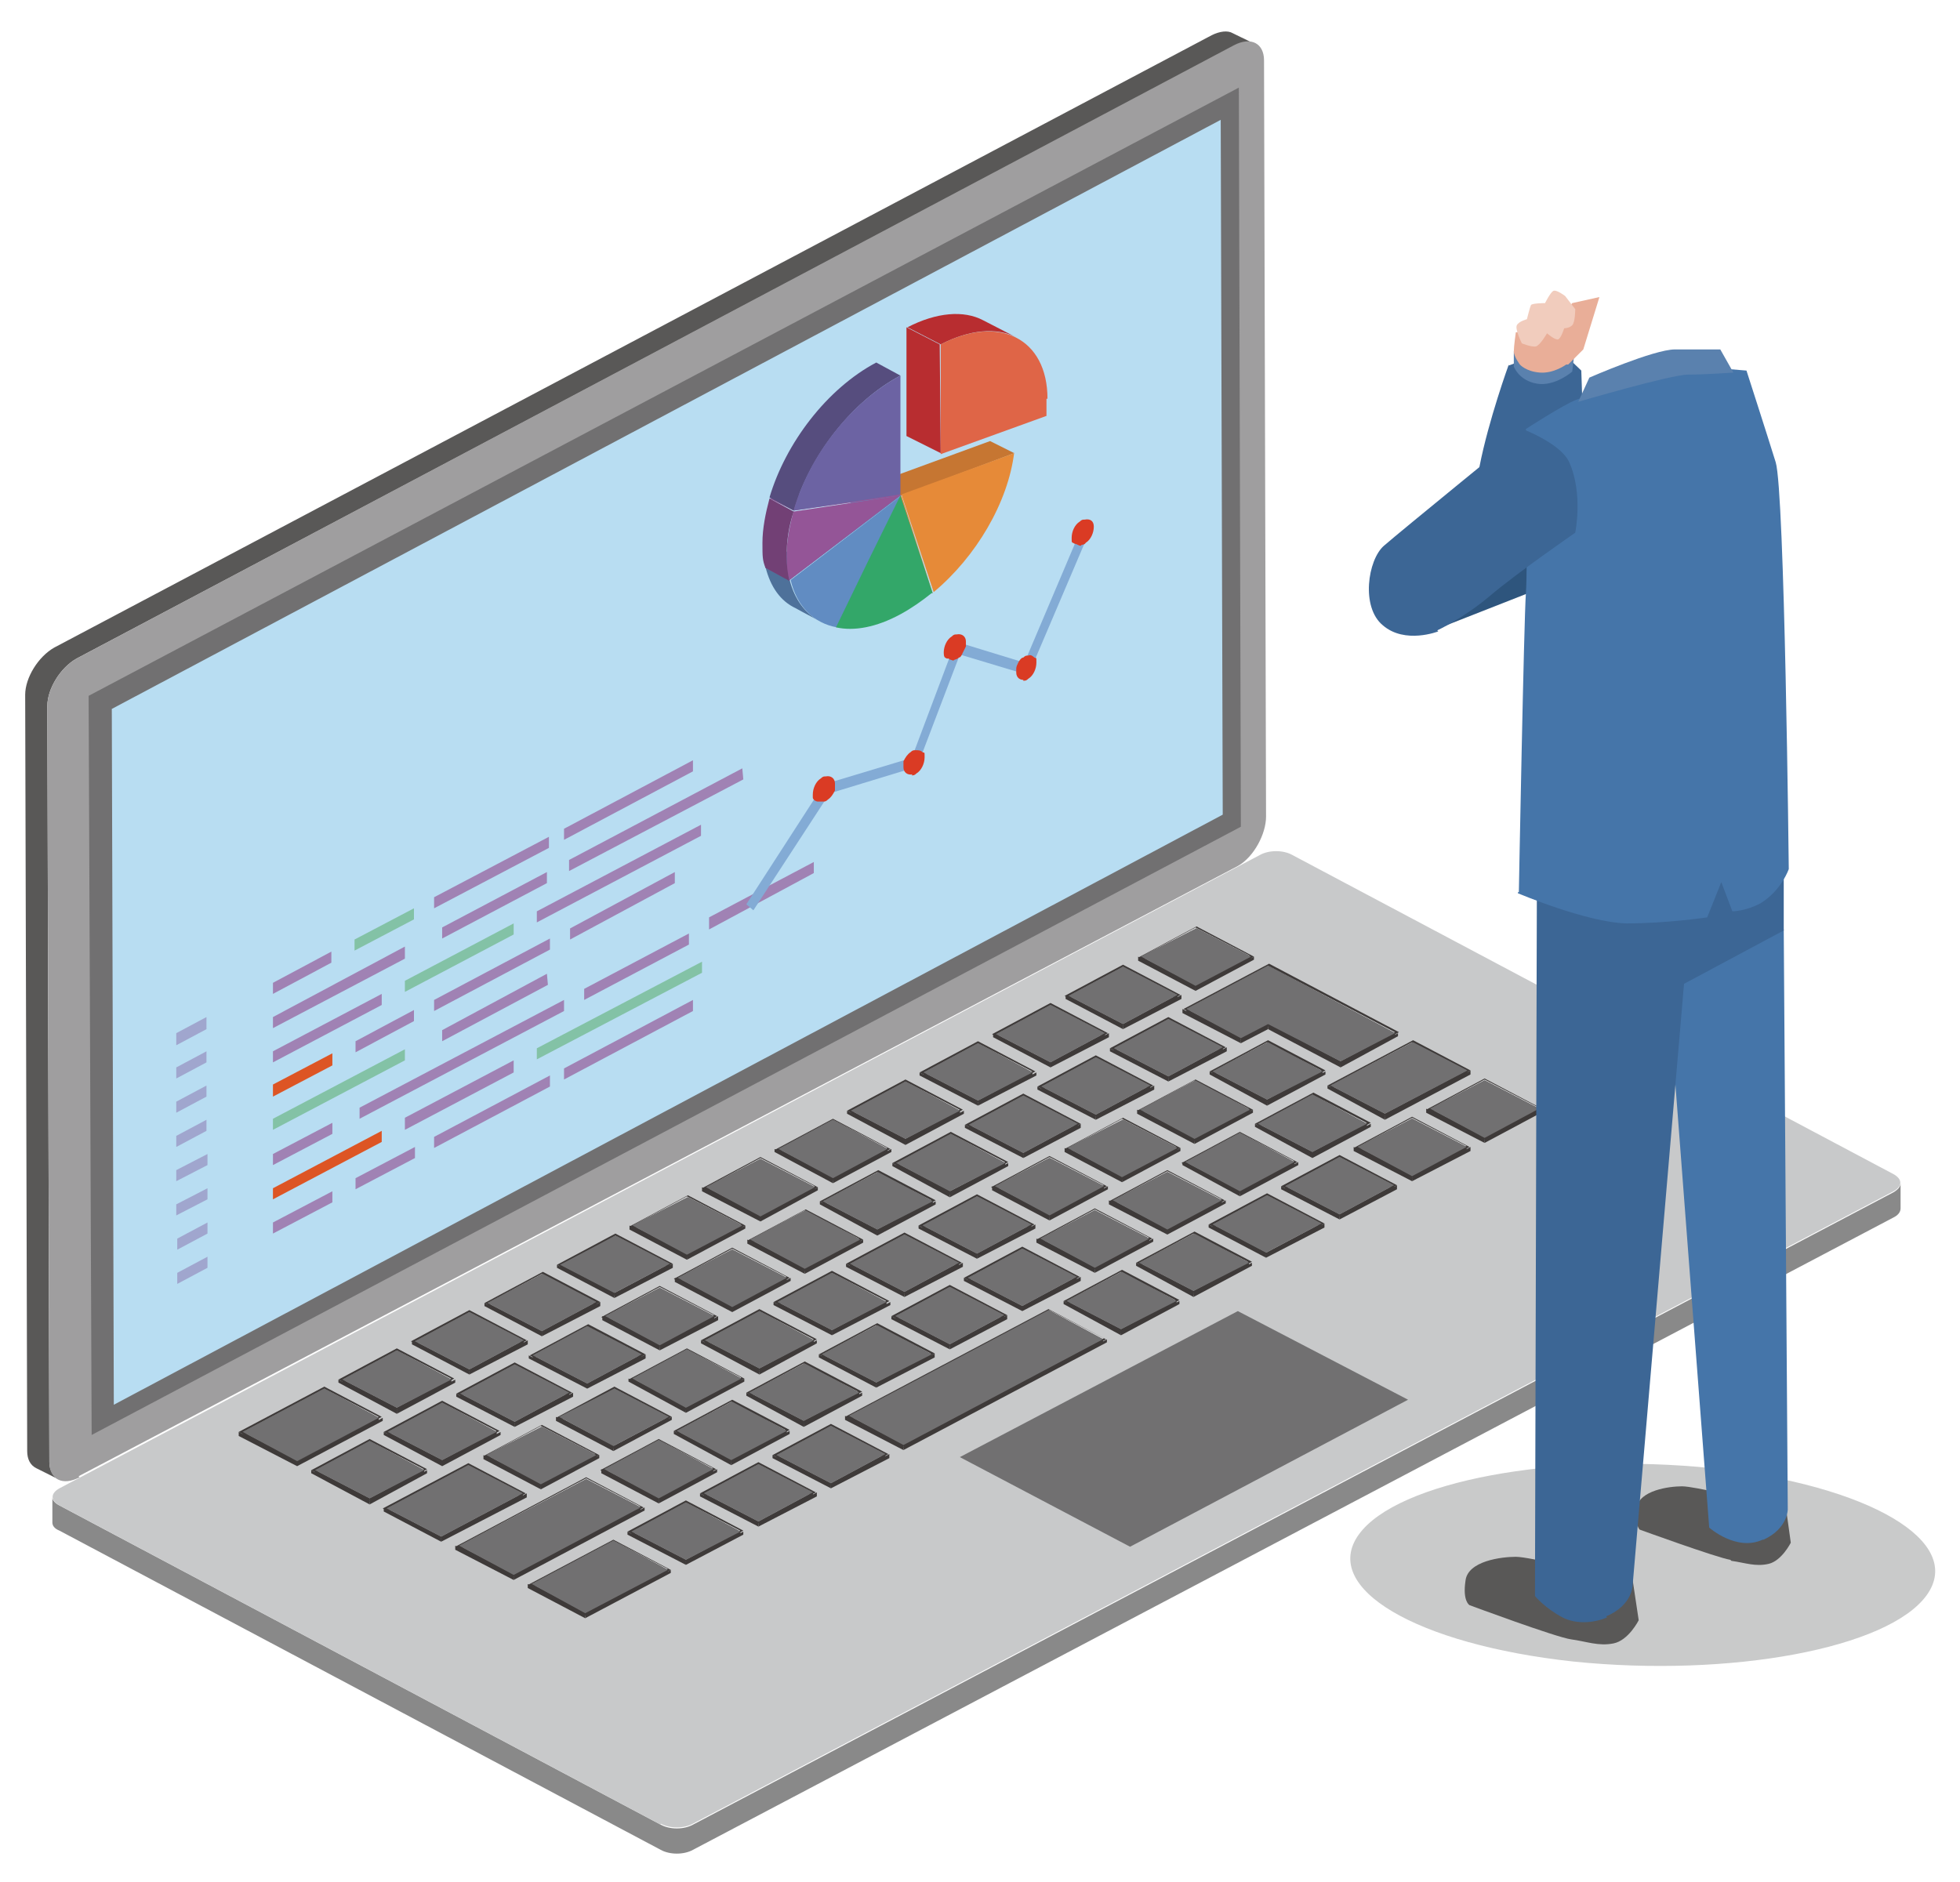 <?xml version="1.0" encoding="UTF-8"?>
<svg xmlns="http://www.w3.org/2000/svg" version="1.1" viewBox="0 0 194.6 186.9">
  <!-- Generator: Adobe Illustrator 29.1.0, SVG Export Plug-In . SVG Version: 2.1.0 Build 142)  -->
  <defs>
    <style>
      .st0 {
        fill: #b82d30;
      }

      .st1 {
        fill: #4575a9;
      }

      .st2 {
        fill: #83c2a6;
      }

      .st3 {
        fill: #564d7e;
      }

      .st4 {
        fill: #c9caca;
        fill-rule: evenodd;
        mix-blend-mode: multiply;
      }

      .st4, .st5 {
        isolation: isolate;
      }

      .st6 {
        fill: #595857;
      }

      .st7 {
        fill: #a082b4;
      }

      .st8 {
        fill: #3e3a39;
      }

      .st9 {
        fill: #4e719a;
      }

      .st10 {
        fill: #c8c9ca;
      }

      .st11 {
        fill: #dd5524;
      }

      .st12 {
        fill: #b8ddf2;
      }

      .st13 {
        fill: #da3b24;
      }

      .st14 {
        fill: #df6547;
      }

      .st15 {
        fill: #e68a38;
      }

      .st16 {
        fill: #83abd5;
      }

      .st17 {
        fill: #618cc2;
      }

      .st18 {
        fill: #e9ae98;
      }

      .st19 {
        fill: #945597;
      }

      .st20 {
        fill: #724075;
      }

      .st21 {
        fill: #a0a6ce;
      }

      .st22 {
        fill: #717071;
      }

      .st23 {
        fill: #2e557d;
      }

      .st24 {
        fill: #3c6695;
      }

      .st25 {
        fill: #33a769;
      }

      .st26 {
        fill: #6c63a3;
      }

      .st27 {
        fill: #9f9e9f;
      }

      .st28 {
        fill: #f1ccbd;
      }

      .st29 {
        fill: #c67632;
      }

      .st30 {
        fill: #5a81ae;
      }

      .st31 {
        fill: #898989;
      }
    </style>
  </defs>
  <g class="st5">
    <g id="_レイヤー_1" data-name="レイヤー_1">
      <path class="st4" d="M134.9,152.4c3.8-5.3,19.5-8.2,35.1-6.6,15.6,1.7,25.1,7.3,21.3,12.6s-19.5,8.2-35.1,6.6c-15.6-1.7-25.1-7.3-21.3-12.6h0Z"/>
      <g>
        <g>
          <g class="st5">
            <path class="st31" d="M5.9,152l59.7,31.7c.9.5,2.3.5,3.2,0l119.2-62.8c.4-.2.7-.5.7-.9v-2.5c0,.3-.2.6-.7.9l-119.2,62.8c-.9.5-2.3.5-3.2,0l-59.7-31.7c-.4-.2-.7-.5-.7-.8v2.5c0,.3.2.6.7.8Z"/>
            <path class="st10" d="M65.6,181.1c.9.5,2.3.5,3.2,0l119.2-62.8c.9-.5.9-1.2,0-1.7l-59.7-31.7c-.9-.5-2.3-.5-3.2,0L5.9,147.8c-.9.5-.9,1.2,0,1.7l59.7,31.7h0Z"/>
          </g>
          <g>
            <g>
              <polygon class="st8" points="118.7 97.9 113.3 95 113.3 95.4 118.7 98.2 118.7 97.9"/>
              <polygon class="st8" points="118.8 92.2 113.3 95 113.3 95.4 118.8 92.5 118.8 92.2"/>
              <polygon class="st8" points="124.2 95 118.8 92.2 118.8 92.5 124.2 95.3 124.2 95"/>
              <polygon class="st8" points="124.2 95 118.7 97.9 118.7 98.2 124.2 95.3 124.2 95"/>
              <polygon class="st8" points="118.7 98.1 113 95 113 95.4 118.7 98.4 118.7 98.1"/>
              <polygon class="st8" points="124.5 95 118.7 98.1 118.7 98.4 124.5 95.3 124.5 95"/>
              <path class="st8" d="M118.8,92l-5.8,3.1,5.7,3,5.8-3.1-5.7-3ZM113.3,95l5.4-2.9,5.4,2.8-5.4,2.9-5.4-2.8Z"/>
              <polygon class="st8" points="111.5 101.7 106.1 98.9 106.1 99.2 111.5 102 111.5 101.7"/>
              <polygon class="st8" points="111.5 96 106.1 98.9 106.1 99.2 111.5 96.3 111.5 96"/>
              <polygon class="st8" points="116.9 98.8 111.5 96 111.5 96.3 116.9 99.2 116.9 98.8"/>
              <polygon class="st8" points="116.9 98.8 111.5 101.7 111.5 102 116.9 99.2 116.9 98.8"/>
              <path class="st8" d="M111.5,95.8l-5.8,3.1,5.7,3,5.8-3.1-5.7-3ZM106.1,98.9l5.4-2.9,5.4,2.8-5.4,2.9-5.4-2.8Z"/>
              <polygon class="st8" points="111.5 101.9 105.8 98.9 105.8 99.2 111.5 102.2 111.5 101.9"/>
              <polygon class="st8" points="117.3 98.8 111.5 101.9 111.5 102.2 117.3 99.2 117.3 98.8"/>
              <polygon class="st8" points="104.3 105.5 98.9 102.7 98.9 103 104.3 105.8 104.3 105.5"/>
              <polygon class="st8" points="104.3 99.8 98.9 102.7 98.9 103 104.3 100.1 104.3 99.8"/>
              <polygon class="st8" points="109.7 102.6 104.3 99.8 104.3 100.1 109.7 103 109.7 102.6"/>
              <polygon class="st8" points="109.7 102.6 104.3 105.5 104.3 105.8 109.7 103 109.7 102.6"/>
              <polygon class="st8" points="104.3 105.7 98.6 102.7 98.6 103 104.3 106 104.3 105.7"/>
              <polygon class="st8" points="110.1 102.6 104.3 105.7 104.3 106 110.1 103 110.1 102.6"/>
              <path class="st8" d="M104.3,99.6l-5.8,3.1,5.7,3,5.8-3.1-5.7-3ZM98.9,102.7l5.4-2.9,5.4,2.8-5.4,2.9-5.4-2.8Z"/>
              <polygon class="st8" points="97.1 109.3 91.7 106.5 91.7 106.8 97.1 109.7 97.1 109.3"/>
              <polygon class="st8" points="97.1 103.6 91.7 106.5 91.7 106.8 97.1 103.9 97.1 103.6"/>
              <polygon class="st8" points="102.5 106.5 97.1 103.6 97.1 103.9 102.5 106.8 102.5 106.5"/>
              <polygon class="st8" points="102.5 106.5 97.1 109.3 97.1 109.7 102.5 106.8 102.5 106.5"/>
              <polygon class="st8" points="97.1 109.5 91.3 106.5 91.3 106.8 97.1 109.8 97.1 109.5"/>
              <polygon class="st8" points="102.9 106.5 97.1 109.5 97.1 109.8 102.9 106.8 102.9 106.5"/>
              <path class="st8" d="M97.1,103.4l-5.8,3.1,5.7,3,5.8-3.1-5.7-3ZM91.7,106.5l5.4-2.9,5.4,2.8-5.4,2.9-5.4-2.8Z"/>
              <polygon class="st8" points="89.9 113.1 84.5 110.3 84.5 110.6 89.9 113.5 89.9 113.1"/>
              <polygon class="st8" points="89.9 107.4 84.5 110.3 84.5 110.6 89.9 107.8 89.9 107.4"/>
              <polygon class="st8" points="95.3 110.3 89.9 107.4 89.9 107.8 95.3 110.6 95.3 110.3"/>
              <polygon class="st8" points="95.3 110.3 89.9 113.1 89.9 113.5 95.3 110.6 95.3 110.3"/>
              <path class="st8" d="M89.9,107.2l-5.8,3.1,5.7,3,5.8-3.1-5.7-3ZM84.5,110.3l5.4-2.9,5.4,2.8-5.4,2.9-5.4-2.8Z"/>
              <polygon class="st8" points="89.9 113.3 84.1 110.3 84.1 110.6 89.9 113.7 89.9 113.3"/>
              <polygon class="st8" points="95.7 110.3 89.9 113.3 89.9 113.7 95.7 110.6 95.7 110.3"/>
              <polygon class="st8" points="82.7 117 77.3 114.1 77.3 114.4 82.7 117.3 82.7 117"/>
              <polygon class="st8" points="82.7 111.2 77.3 114.1 77.3 114.4 82.7 111.6 82.7 111.2"/>
              <polygon class="st8" points="88.1 114.1 82.7 111.2 82.7 111.6 88.1 114.4 88.1 114.1"/>
              <polygon class="st8" points="88.1 114.1 82.7 117 82.7 117.3 88.1 114.4 88.1 114.1"/>
              <path class="st8" d="M82.7,111.1l-5.8,3.1,5.7,3,5.8-3.1-5.7-3ZM77.3,114.1l5.4-2.9,5.4,2.8-5.4,2.9-5.4-2.8Z"/>
              <polygon class="st8" points="82.7 117.1 76.9 114.1 76.9 114.4 82.7 117.5 82.7 117.1"/>
              <polygon class="st8" points="88.5 114.1 82.7 117.1 82.7 117.5 88.5 114.4 88.5 114.1"/>
              <polygon class="st8" points="75.5 120.8 70.1 117.9 70.1 118.3 75.5 121.1 75.5 120.8"/>
              <polygon class="st8" points="75.5 115.1 70.1 117.9 70.1 118.3 75.5 115.4 75.5 115.1"/>
              <polygon class="st8" points="80.9 117.9 75.5 115.1 75.5 115.4 80.9 118.2 80.9 117.9"/>
              <polygon class="st8" points="80.9 117.9 75.5 120.8 75.5 121.1 80.9 118.2 80.9 117.9"/>
              <path class="st8" d="M75.5,114.9l-5.8,3.1,5.7,3,5.8-3.1-5.7-3ZM70.1,117.9l5.4-2.9,5.4,2.8-5.4,2.9-5.4-2.8Z"/>
              <polygon class="st8" points="75.5 121 69.7 117.9 69.7 118.3 75.5 121.3 75.5 121"/>
              <polygon class="st8" points="81.2 117.9 75.5 121 75.5 121.3 81.2 118.2 81.2 117.9"/>
              <polygon class="st8" points="68.2 124.6 62.8 121.7 62.8 122.1 68.2 124.9 68.2 124.6"/>
              <polygon class="st8" points="68.3 118.9 62.8 121.7 62.8 122.1 68.3 119.2 68.3 118.9"/>
              <polygon class="st8" points="73.7 121.7 68.3 118.9 68.3 119.2 73.7 122 73.7 121.7"/>
              <polygon class="st8" points="73.7 121.7 68.2 124.6 68.2 124.9 73.7 122 73.7 121.7"/>
              <polygon class="st8" points="68.2 124.8 62.5 121.7 62.5 122.1 68.2 125.1 68.2 124.8"/>
              <polygon class="st8" points="74 121.7 68.2 124.8 68.2 125.1 74 122 74 121.7"/>
              <path class="st8" d="M68.3,118.7l-5.8,3.1,5.7,3,5.8-3.1s-5.7-3-5.7-3ZM62.8,121.7l5.4-2.9,5.4,2.8-5.4,2.9s-5.4-2.8-5.4-2.8Z"/>
              <polygon class="st8" points="61 128.4 55.6 125.6 55.6 125.9 61 128.7 61 128.4"/>
              <polygon class="st8" points="61.1 122.7 55.6 125.5 55.6 125.9 61.1 123 61.1 122.7"/>
              <polygon class="st8" points="66.5 125.5 61.1 122.7 61.1 123 66.5 125.9 66.5 125.5"/>
              <polygon class="st8" points="66.5 125.5 61 128.4 61 128.7 66.5 125.9 66.5 125.5"/>
              <path class="st8" d="M66.8,125.5l-5.7-3-5.8,3.1,5.7,3s5.8-3.1,5.8-3.1ZM61.1,122.7l5.4,2.8-5.4,2.9-5.4-2.8s5.4-2.9,5.4-2.9Z"/>
              <polygon class="st8" points="61 128.6 55.3 125.6 55.3 125.9 61 128.9 61 128.6"/>
              <polygon class="st8" points="66.8 125.5 61 128.6 61 128.9 66.8 125.9 66.8 125.5"/>
              <polygon class="st8" points="53.8 132.2 48.4 129.4 48.4 129.7 53.8 132.5 53.8 132.2"/>
              <polygon class="st8" points="53.9 126.5 48.4 129.4 48.4 129.7 53.9 126.8 53.9 126.5"/>
              <polygon class="st8" points="59.2 129.3 53.9 126.5 53.9 126.8 59.3 129.7 59.2 129.3"/>
              <polygon class="st8" points="59.2 129.3 53.8 132.2 53.8 132.5 59.3 129.7 59.2 129.3"/>
              <polygon class="st8" points="53.8 132.4 48.1 129.4 48.1 129.7 53.8 132.7 53.8 132.4"/>
              <polygon class="st8" points="59.6 129.3 53.8 132.4 53.8 132.7 59.6 129.7 59.6 129.3"/>
              <path class="st8" d="M53.9,126.3l-5.8,3.1,5.7,3,5.8-3.1-5.7-3ZM48.4,129.4l5.4-2.9,5.4,2.8-5.4,2.9-5.4-2.8h0Z"/>
              <polygon class="st8" points="46.6 136 41.2 133.2 41.2 133.5 46.6 136.4 46.6 136"/>
              <polygon class="st8" points="46.6 130.3 41.2 133.2 41.2 133.5 46.6 130.6 46.6 130.3"/>
              <polygon class="st8" points="52 133.1 46.6 130.3 46.6 130.6 52 133.5 52 133.1"/>
              <polygon class="st8" points="52 133.1 46.6 136 46.6 136.4 52 133.5 52 133.1"/>
              <polygon class="st8" points="46.6 136.2 40.9 133.2 40.9 133.5 46.6 136.5 46.6 136.2"/>
              <polygon class="st8" points="52.4 133.1 46.6 136.2 46.6 136.5 52.4 133.5 52.4 133.1"/>
              <path class="st8" d="M46.6,130.1l-5.8,3.1,5.7,3,5.8-3.1-5.7-3ZM41.2,133.2l5.4-2.9,5.4,2.8-5.4,2.9-5.4-2.8Z"/>
              <polygon class="st8" points="39.4 139.8 34 137 34 137.3 39.4 140.2 39.4 139.8"/>
              <polygon class="st8" points="39.4 134.1 34 137 34 137.3 39.4 134.5 39.4 134.1"/>
              <polygon class="st8" points="44.8 137 39.4 134.1 39.4 134.5 44.8 137.3 44.8 137"/>
              <polygon class="st8" points="44.8 137 39.4 139.8 39.4 140.2 44.8 137.3 44.8 137"/>
              <polygon class="st8" points="39.4 140 33.6 137 33.6 137.3 39.4 140.4 39.4 140"/>
              <polygon class="st8" points="45.2 137 39.4 140 39.4 140.4 45.2 137.3 45.2 137"/>
              <path class="st8" d="M39.4,133.9l-5.8,3.1,5.7,3,5.8-3.1-5.7-3ZM34,137l5.4-2.9,5.4,2.8-5.4,2.9-5.4-2.8Z"/>
              <polygon class="st8" points="37.6 140.8 32.2 137.9 32.2 138.3 37.6 141.1 37.6 140.8"/>
              <polygon class="st8" points="32.2 137.9 24.1 142.2 24.1 142.6 32.2 138.3 32.2 137.9"/>
              <polygon class="st8" points="29.5 145.1 24.1 142.2 24.1 142.6 29.5 145.4 29.5 145.1"/>
              <path class="st8" d="M32.2,137.7l-8.5,4.5,5.7,3,8.5-4.5-5.7-3ZM24.1,142.2l8.1-4.3,5.4,2.8-8.1,4.3s-5.4-2.8-5.4-2.8Z"/>
              <polygon class="st8" points="37.6 140.8 29.5 145.1 29.5 145.4 37.6 141.1 37.6 140.8"/>
              <polygon class="st8" points="29.5 145.3 23.7 142.2 23.7 142.6 29.5 145.6 29.5 145.3"/>
              <polygon class="st8" points="38 140.8 29.5 145.3 29.5 145.6 38 141.1 38 140.8"/>
              <polygon class="st8" points="125.9 95.9 117.8 100.2 117.8 100.6 125.9 96.3 125.9 95.9"/>
              <polygon class="st8" points="138.5 102.6 125.9 95.9 125.9 96.3 138.5 102.9 138.5 102.6"/>
              <polygon class="st8" points="123.2 103.1 117.8 100.2 117.8 100.6 123.2 103.4 123.2 103.1"/>
              <polygon class="st8" points="138.5 102.6 133.1 105.4 133.1 105.8 138.5 102.9 138.5 102.6"/>
              <polygon class="st8" points="133.1 105.4 125.9 101.7 125.9 102 133.1 105.8 133.1 105.4"/>
              <path class="st8" d="M133.1,105.6l5.8-3.1-12.9-6.8-8.5,4.5,5.7,3,2.7-1.4,7.2,3.8ZM117.8,100.2l8.1-4.3,12.6,6.6-5.4,2.9-7.2-3.8-2.7,1.4s-5.4-2.8-5.4-2.8Z"/>
              <polygon class="st8" points="125.9 101.7 123.2 103.1 123.2 103.4 125.9 102 125.9 101.7"/>
              <polygon class="st8" points="125.9 101.8 123.2 103.3 123.2 103.6 125.9 102.2 125.9 101.8"/>
              <polygon class="st8" points="123.2 103.3 117.4 100.2 117.4 100.6 123.2 103.6 123.2 103.3"/>
              <polygon class="st8" points="116 106.9 110.6 104.1 110.6 104.4 116 107.2 116 106.9"/>
              <polygon class="st8" points="116 101.2 110.6 104.1 110.6 104.4 116 101.5 116 101.2"/>
              <polygon class="st8" points="121.4 104 116 101.2 116 101.5 121.4 104.4 121.4 104"/>
              <polygon class="st8" points="133.1 105.6 125.9 101.8 125.9 102.2 133.1 106 133.1 105.6"/>
              <polygon class="st8" points="138.8 102.6 133.1 105.6 133.1 106 138.8 102.9 138.8 102.6"/>
              <polygon class="st8" points="125.8 109.2 120.4 106.4 120.4 106.7 125.8 109.6 125.8 109.2"/>
              <polygon class="st8" points="125.9 103.5 120.4 106.4 120.4 106.7 125.9 103.9 125.9 103.5"/>
              <polygon class="st8" points="131.3 106.4 125.9 103.5 125.9 103.9 131.3 106.7 131.3 106.4"/>
              <polygon class="st8" points="121.4 104 116 106.9 116 107.2 121.4 104.4 121.4 104"/>
              <path class="st8" d="M116,101l-5.8,3.1,5.7,3,5.8-3.1-5.7-3ZM110.6,104.1l5.4-2.9,5.4,2.8-5.4,2.9-5.4-2.8Z"/>
              <polygon class="st8" points="121.8 104 116 107.1 116 107.4 121.8 104.4 121.8 104"/>
              <polygon class="st8" points="116 107.1 110.2 104.1 110.2 104.4 116 107.4 116 107.1"/>
              <polygon class="st8" points="131.3 106.4 125.8 109.2 125.8 109.6 131.3 106.7 131.3 106.4"/>
              <polygon class="st8" points="131.6 106.4 125.8 109.4 125.8 109.8 131.6 106.7 131.6 106.4"/>
              <polygon class="st8" points="125.8 109.4 120.1 106.4 120.1 106.7 125.8 109.8 125.8 109.4"/>
              <path class="st8" d="M125.9,103.3l-5.8,3.1,5.7,3,5.8-3.1s-5.7-3-5.7-3ZM120.4,106.4l5.4-2.9,5.4,2.8-5.4,2.9s-5.4-2.8-5.4-2.8Z"/>
              <polygon class="st8" points="108.8 110.7 103.4 107.9 103.4 108.2 108.8 111 108.8 110.7"/>
              <polygon class="st8" points="108.8 105 103.4 107.9 103.4 108.2 108.8 105.3 108.8 105"/>
              <polygon class="st8" points="114.2 107.8 108.8 105 108.8 105.3 114.2 108.2 114.2 107.8"/>
              <polygon class="st8" points="114.2 107.8 108.8 110.7 108.8 111 114.2 108.2 114.2 107.8"/>
              <polygon class="st8" points="108.8 110.9 103 107.9 103 108.2 108.8 111.2 108.8 110.9"/>
              <polygon class="st8" points="114.6 107.8 108.8 110.9 108.8 111.2 114.6 108.2 114.6 107.8"/>
              <path class="st8" d="M108.8,104.8l-5.8,3.1,5.7,3,5.8-3.1-5.7-3ZM103.4,107.9l5.4-2.9,5.4,2.8-5.4,2.9-5.4-2.8Z"/>
              <polygon class="st8" points="101.6 114.5 96.2 111.7 96.2 112 101.6 114.9 101.6 114.5"/>
              <polygon class="st8" points="101.6 108.8 96.2 111.7 96.2 112 101.6 109.1 101.6 108.8"/>
              <polygon class="st8" points="107 111.6 101.6 108.8 101.6 109.1 107 112 107 111.6"/>
              <polygon class="st8" points="107 111.6 101.6 114.5 101.6 114.9 107 112 107 111.6"/>
              <polygon class="st8" points="101.6 114.7 95.8 111.7 95.8 112 101.6 115 101.6 114.7"/>
              <polygon class="st8" points="107.3 111.6 101.6 114.7 101.6 115 107.3 112 107.3 111.6"/>
              <path class="st8" d="M101.6,108.6l-5.8,3.1,5.7,3,5.8-3.1-5.7-3ZM96.2,111.7l5.4-2.9,5.4,2.8-5.4,2.9-5.4-2.8Z"/>
              <polygon class="st8" points="94.3 118.3 89 115.5 89 115.8 94.4 118.7 94.3 118.3"/>
              <polygon class="st8" points="94.4 112.6 89 115.5 89 115.8 94.4 113 94.4 112.6"/>
              <polygon class="st8" points="99.8 115.5 94.4 112.6 94.4 113 99.8 115.8 99.8 115.5"/>
              <polygon class="st8" points="99.8 115.5 94.3 118.3 94.4 118.7 99.8 115.8 99.8 115.5"/>
              <polygon class="st8" points="94.3 118.5 88.6 115.5 88.6 115.8 94.3 118.9 94.3 118.5"/>
              <polygon class="st8" points="100.1 115.5 94.3 118.5 94.3 118.9 100.1 115.8 100.1 115.5"/>
              <path class="st8" d="M94.4,112.4l-5.8,3.1,5.7,3,5.8-3.1-5.7-3ZM89,115.5l5.4-2.9,5.4,2.8-5.4,2.9-5.4-2.8Z"/>
              <polygon class="st8" points="87.1 122.1 81.7 119.3 81.7 119.6 87.1 122.5 87.1 122.1"/>
              <polygon class="st8" points="87.2 116.4 81.7 119.3 81.7 119.6 87.2 116.8 87.2 116.4"/>
              <polygon class="st8" points="92.6 119.3 87.2 116.4 87.2 116.8 92.6 119.6 92.6 119.3"/>
              <polygon class="st8" points="92.6 119.3 87.1 122.1 87.1 122.5 92.6 119.6 92.6 119.3"/>
              <path class="st8" d="M87.2,116.2l-5.8,3.1,5.7,3,5.8-3.1-5.7-3ZM81.7,119.3l5.4-2.9,5.4,2.8-5.4,2.9-5.4-2.8Z"/>
              <polygon class="st8" points="87.1 122.3 81.4 119.3 81.4 119.6 87.1 122.7 87.1 122.3"/>
              <polygon class="st8" points="92.9 119.3 87.1 122.3 87.1 122.7 92.9 119.6 92.9 119.3"/>
              <polygon class="st8" points="79.9 126 74.5 123.1 74.5 123.5 79.9 126.3 79.9 126"/>
              <polygon class="st8" points="80 120.2 74.5 123.1 74.5 123.5 80 120.6 80 120.2"/>
              <polygon class="st8" points="85.4 123.1 80 120.2 80 120.6 85.4 123.4 85.4 123.1"/>
              <polygon class="st8" points="85.4 123.1 79.9 126 79.9 126.3 85.4 123.4 85.4 123.1"/>
              <polygon class="st8" points="79.9 126.1 74.2 123.1 74.2 123.5 79.9 126.5 79.9 126.1"/>
              <polygon class="st8" points="85.7 123.1 79.9 126.1 79.9 126.5 85.7 123.4 85.7 123.1"/>
              <path class="st8" d="M80,120.1l-5.8,3.1,5.7,3,5.8-3.1-5.7-3ZM74.5,123.1l5.4-2.9,5.4,2.8-5.4,2.9-5.4-2.8Z"/>
              <polygon class="st8" points="72.7 129.8 67.3 126.9 67.3 127.3 72.7 130.1 72.7 129.8"/>
              <polygon class="st8" points="72.7 124.1 67.3 126.9 67.3 127.3 72.7 124.4 72.7 124.1"/>
              <polygon class="st8" points="78.1 126.9 72.7 124.1 72.7 124.4 78.1 127.2 78.1 126.9"/>
              <polygon class="st8" points="78.1 126.9 72.7 129.8 72.7 130.1 78.1 127.2 78.1 126.9"/>
              <path class="st8" d="M72.7,123.9l-5.8,3.1,5.7,3,5.8-3.1-5.7-3ZM67.3,126.9l5.4-2.9,5.4,2.8-5.4,2.9s-5.4-2.8-5.4-2.8Z"/>
              <polygon class="st8" points="72.7 130 67 126.9 67 127.3 72.7 130.3 72.7 130"/>
              <polygon class="st8" points="78.5 126.9 72.7 130 72.7 130.3 78.5 127.2 78.5 126.9"/>
              <polygon class="st8" points="65.5 133.6 60.1 130.7 60.1 131.1 65.5 133.9 65.5 133.6"/>
              <polygon class="st8" points="65.5 127.9 60.1 130.7 60.1 131.1 65.5 128.2 65.5 127.9"/>
              <polygon class="st8" points="70.9 130.7 65.5 127.9 65.5 128.2 70.9 131.1 70.9 130.7"/>
              <polygon class="st8" points="70.9 130.7 65.5 133.6 65.5 133.9 70.9 131.1 70.9 130.7"/>
              <polygon class="st8" points="65.5 133.8 59.8 130.7 59.8 131.1 65.5 134.1 65.5 133.8"/>
              <polygon class="st8" points="71.3 130.7 65.5 133.8 65.5 134.1 71.3 131.1 71.3 130.7"/>
              <path class="st8" d="M65.5,127.7l-5.8,3.1,5.7,3,5.8-3.1s-5.7-3-5.7-3ZM60.1,130.7l5.4-2.9,5.4,2.8-5.4,2.9-5.4-2.8h0Z"/>
              <polygon class="st8" points="58.3 137.4 52.9 134.6 52.9 134.9 58.3 137.7 58.3 137.4"/>
              <polygon class="st8" points="58.3 131.7 52.9 134.6 52.9 134.9 58.3 132 58.3 131.7"/>
              <polygon class="st8" points="63.7 134.5 58.3 131.7 58.3 132 63.7 134.9 63.7 134.5"/>
              <polygon class="st8" points="63.7 134.5 58.3 137.4 58.3 137.7 63.7 134.9 63.7 134.5"/>
              <path class="st8" d="M64.1,134.5l-5.7-3-5.8,3.1,5.7,3,5.8-3.1ZM58.3,131.7l5.4,2.8-5.4,2.9-5.4-2.8,5.4-2.9Z"/>
              <polygon class="st8" points="58.3 137.6 52.5 134.6 52.5 134.9 58.3 137.9 58.3 137.6"/>
              <polygon class="st8" points="64.1 134.5 58.3 137.6 58.3 137.9 64.1 134.9 64.1 134.5"/>
              <polygon class="st8" points="51.1 141.2 45.7 138.4 45.7 138.7 51.1 141.6 51.1 141.2"/>
              <polygon class="st8" points="51.1 135.5 45.7 138.4 45.7 138.7 51.1 135.8 51.1 135.5"/>
              <polygon class="st8" points="56.5 138.3 51.1 135.5 51.1 135.8 56.5 138.7 56.5 138.3"/>
              <polygon class="st8" points="56.5 138.3 51.1 141.2 51.1 141.6 56.5 138.7 56.5 138.3"/>
              <path class="st8" d="M51.1,135.3l-5.8,3.1,5.7,3,5.8-3.1-5.7-3ZM45.7,138.4l5.4-2.9,5.4,2.8-5.4,2.9-5.4-2.8Z"/>
              <polygon class="st8" points="51.1 141.4 45.3 138.4 45.3 138.7 51.1 141.7 51.1 141.4"/>
              <polygon class="st8" points="56.9 138.3 51.1 141.4 51.1 141.7 56.9 138.7 56.9 138.3"/>
              <polygon class="st8" points="43.9 145 38.5 142.2 38.5 142.5 43.9 145.4 43.9 145"/>
              <polygon class="st8" points="43.9 139.3 38.5 142.2 38.5 142.5 43.9 139.7 43.9 139.3"/>
              <polygon class="st8" points="49.3 142.2 43.9 139.3 43.9 139.7 49.3 142.5 49.3 142.2"/>
              <polygon class="st8" points="49.3 142.2 43.9 145 43.9 145.4 49.3 142.5 49.3 142.2"/>
              <path class="st8" d="M43.9,139.1l-5.8,3.1,5.7,3,5.8-3.1-5.7-3ZM38.5,142.2l5.4-2.9,5.4,2.8-5.4,2.9-5.4-2.8Z"/>
              <polygon class="st8" points="43.9 145.2 38.1 142.2 38.1 142.5 43.9 145.6 43.9 145.2"/>
              <polygon class="st8" points="49.7 142.2 43.9 145.2 43.9 145.6 49.7 142.5 49.7 142.2"/>
              <polygon class="st8" points="36.7 148.8 31.3 146 31.3 146.3 36.7 149.2 36.7 148.8"/>
              <polygon class="st8" points="36.7 143.1 31.3 146 31.3 146.3 36.7 143.5 36.7 143.1"/>
              <polygon class="st8" points="42.1 146 36.7 143.1 36.7 143.5 42.1 146.3 42.1 146"/>
              <polygon class="st8" points="42.1 146 36.7 148.8 36.7 149.2 42.1 146.3 42.1 146"/>
              <path class="st8" d="M36.7,142.9l-5.8,3.1,5.7,3,5.8-3.1-5.7-3ZM31.3,146l5.4-2.9,5.4,2.8-5.4,2.9s-5.4-2.8-5.4-2.8Z"/>
              <polygon class="st8" points="36.7 149 30.9 146 30.9 146.3 36.7 149.4 36.7 149"/>
              <polygon class="st8" points="42.4 146 36.7 149 36.7 149.4 42.4 146.3 42.4 146"/>
              <polygon class="st8" points="118.6 113.1 113.2 110.2 113.2 110.6 118.6 113.4 118.6 113.1"/>
              <polygon class="st8" points="118.7 107.3 113.2 110.2 113.2 110.6 118.7 107.7 118.7 107.3"/>
              <polygon class="st8" points="124.1 110.2 118.7 107.3 118.7 107.7 124.1 110.5 124.1 110.2"/>
              <polygon class="st8" points="124.1 110.2 118.6 113.1 118.6 113.4 124.1 110.5 124.1 110.2"/>
              <polygon class="st8" points="118.6 113.2 112.9 110.2 112.9 110.6 118.6 113.6 118.6 113.2"/>
              <polygon class="st8" points="124.4 110.2 118.6 113.2 118.6 113.6 124.4 110.5 124.4 110.2"/>
              <path class="st8" d="M118.7,107.2l-5.8,3.1,5.7,3,5.8-3.1-5.7-3ZM113.2,110.2l5.4-2.9,5.4,2.8-5.4,2.9-5.4-2.8Z"/>
              <polygon class="st8" points="111.4 116.9 106 114 106 114.4 111.4 117.2 111.4 116.9"/>
              <polygon class="st8" points="111.5 111.2 106 114 106 114.4 111.5 111.5 111.5 111.2"/>
              <polygon class="st8" points="116.9 114 111.5 111.2 111.5 111.5 116.9 114.3 116.9 114"/>
              <polygon class="st8" points="116.9 114 111.4 116.9 111.4 117.2 116.9 114.3 116.9 114"/>
              <polygon class="st8" points="111.4 117.1 105.7 114 105.7 114.4 111.4 117.4 111.4 117.1"/>
              <polygon class="st8" points="117.2 114 111.4 117.1 111.4 117.4 117.2 114.3 117.2 114"/>
              <path class="st8" d="M111.5,111l-5.8,3.1,5.7,3,5.8-3.1-5.7-3ZM106,114l5.4-2.9,5.4,2.8-5.4,2.9-5.4-2.8Z"/>
              <polygon class="st8" points="104.2 120.7 98.8 117.8 98.8 118.2 104.2 121 104.2 120.7"/>
              <polygon class="st8" points="104.2 115 98.8 117.8 98.8 118.2 104.2 115.3 104.2 115"/>
              <polygon class="st8" points="109.6 117.8 104.2 115 104.2 115.3 109.6 118.1 109.6 117.8"/>
              <polygon class="st8" points="109.6 117.8 104.2 120.7 104.2 121 109.6 118.1 109.6 117.8"/>
              <polygon class="st8" points="104.2 120.9 98.5 117.8 98.5 118.2 104.2 121.2 104.2 120.9"/>
              <polygon class="st8" points="110 117.8 104.2 120.9 104.2 121.2 110 118.1 110 117.8"/>
              <path class="st8" d="M104.2,114.8l-5.8,3.1,5.7,3,5.8-3.1-5.7-3ZM98.8,117.8l5.4-2.9,5.4,2.8-5.4,2.9-5.4-2.8Z"/>
              <polygon class="st8" points="97 124.5 91.6 121.7 91.6 122 97 124.8 97 124.5"/>
              <polygon class="st8" points="97 118.8 91.6 121.7 91.6 122 97 119.1 97 118.8"/>
              <polygon class="st8" points="102.4 121.6 97 118.8 97 119.1 102.4 122 102.4 121.6"/>
              <polygon class="st8" points="102.4 121.6 97 124.5 97 124.8 102.4 122 102.4 121.6"/>
              <polygon class="st8" points="97 124.7 91.2 121.7 91.2 122 97 125 97 124.7"/>
              <polygon class="st8" points="102.8 121.6 97 124.7 97 125 102.8 122 102.8 121.6"/>
              <path class="st8" d="M97,118.6l-5.8,3.1,5.7,3,5.8-3.1-5.7-3ZM91.6,121.7l5.4-2.9,5.4,2.8-5.4,2.9-5.4-2.8Z"/>
              <polygon class="st8" points="89.8 128.3 84.4 125.5 84.4 125.8 89.8 128.6 89.8 128.3"/>
              <polygon class="st8" points="89.8 122.6 84.4 125.5 84.4 125.8 89.8 122.9 89.8 122.6"/>
              <polygon class="st8" points="95.2 125.4 89.8 122.6 89.8 122.9 95.2 125.8 95.2 125.4"/>
              <polygon class="st8" points="95.2 125.4 89.8 128.3 89.8 128.6 95.2 125.8 95.2 125.4"/>
              <polygon class="st8" points="89.8 128.5 84 125.5 84 125.8 89.8 128.8 89.8 128.5"/>
              <polygon class="st8" points="95.6 125.4 89.8 128.5 89.8 128.8 95.6 125.8 95.6 125.4"/>
              <path class="st8" d="M89.8,122.4l-5.8,3.1,5.7,3,5.8-3.1-5.7-3ZM84.4,125.5l5.4-2.9,5.4,2.8-5.4,2.9-5.4-2.8Z"/>
              <polygon class="st8" points="82.6 132.1 77.2 129.3 77.2 129.6 82.6 132.5 82.6 132.1"/>
              <polygon class="st8" points="82.6 126.4 77.2 129.3 77.2 129.6 82.6 126.7 82.6 126.4"/>
              <polygon class="st8" points="88 129.3 82.6 126.4 82.6 126.7 88 129.6 88 129.3"/>
              <polygon class="st8" points="88 129.3 82.6 132.1 82.6 132.5 88 129.6 88 129.3"/>
              <path class="st8" d="M82.6,126.2l-5.8,3.1,5.7,3,5.8-3.1-5.7-3ZM77.2,129.3l5.4-2.9,5.4,2.8-5.4,2.9-5.4-2.8h0Z"/>
              <polygon class="st8" points="82.6 132.3 76.8 129.3 76.8 129.6 82.6 132.6 82.6 132.3"/>
              <polygon class="st8" points="88.4 129.3 82.6 132.3 82.6 132.6 88.4 129.6 88.4 129.3"/>
              <polygon class="st8" points="75.4 135.9 70 133.1 70 133.4 75.4 136.3 75.4 135.9"/>
              <polygon class="st8" points="75.4 130.2 70 133.1 70 133.4 75.4 130.6 75.4 130.2"/>
              <polygon class="st8" points="80.8 133.1 75.4 130.2 75.4 130.6 80.8 133.4 80.8 133.1"/>
              <polygon class="st8" points="80.8 133.1 75.4 135.9 75.4 136.3 80.8 133.4 80.8 133.1"/>
              <path class="st8" d="M75.4,130l-5.8,3.1,5.7,3,5.8-3.1-5.7-3ZM70,133.1l5.4-2.9,5.4,2.8-5.4,2.9-5.4-2.8Z"/>
              <polygon class="st8" points="75.4 136.1 69.6 133.1 69.6 133.4 75.4 136.5 75.4 136.1"/>
              <polygon class="st8" points="81.1 133.1 75.4 136.1 75.4 136.5 81.1 133.4 81.1 133.1"/>
              <polygon class="st8" points="68.1 139.8 62.8 136.9 62.8 137.2 68.1 140.1 68.1 139.8"/>
              <polygon class="st8" points="68.2 134 62.8 136.9 62.8 137.2 68.2 134.4 68.2 134"/>
              <polygon class="st8" points="73.6 136.9 68.2 134 68.2 134.4 73.6 137.2 73.6 136.9"/>
              <polygon class="st8" points="73.6 136.9 68.1 139.8 68.1 140.1 73.6 137.2 73.6 136.9"/>
              <path class="st8" d="M68.2,133.9l-5.8,3.1,5.7,3,5.8-3.1s-5.7-3-5.7-3ZM62.8,136.9l5.4-2.9,5.4,2.8-5.4,2.9s-5.4-2.8-5.4-2.8Z"/>
              <polygon class="st8" points="68.1 139.9 62.4 136.9 62.4 137.2 68.1 140.3 68.1 139.9"/>
              <polygon class="st8" points="73.9 136.9 68.1 139.9 68.1 140.3 73.9 137.2 73.9 136.9"/>
              <polygon class="st8" points="60.9 143.6 55.5 140.7 55.5 141.1 60.9 143.9 60.9 143.6"/>
              <polygon class="st8" points="61 137.9 55.5 140.7 55.5 141.1 61 138.2 61 137.9"/>
              <polygon class="st8" points="66.4 140.7 61 137.9 61 138.2 66.4 141 66.4 140.7"/>
              <polygon class="st8" points="66.4 140.7 60.9 143.6 60.9 143.9 66.4 141 66.4 140.7"/>
              <polygon class="st8" points="60.9 143.8 55.2 140.7 55.2 141.1 60.9 144.1 60.9 143.8"/>
              <polygon class="st8" points="66.7 140.7 60.9 143.8 60.9 144.1 66.7 141 66.7 140.7"/>
              <path class="st8" d="M66.7,140.7l-5.7-3-5.8,3.1,5.7,3,5.8-3.1ZM61,137.9l5.4,2.8-5.4,2.9-5.4-2.8,5.4-2.9Z"/>
              <polygon class="st8" points="53.7 147.4 48.3 144.5 48.3 144.9 53.7 147.7 53.7 147.4"/>
              <polygon class="st8" points="53.8 141.7 48.3 144.5 48.3 144.9 53.8 142 53.8 141.7"/>
              <polygon class="st8" points="59.2 144.5 53.8 141.7 53.8 142 59.2 144.8 59.2 144.5"/>
              <polygon class="st8" points="59.2 144.5 53.7 147.4 53.7 147.7 59.2 144.8 59.2 144.5"/>
              <polygon class="st8" points="53.7 147.6 48 144.5 48 144.9 53.7 147.9 53.7 147.6"/>
              <polygon class="st8" points="59.5 144.5 53.7 147.6 53.7 147.9 59.5 144.8 59.5 144.5"/>
              <path class="st8" d="M53.8,141.5l-5.8,3.1,5.7,3,5.8-3.1-5.7-3ZM48.3,144.5l5.4-2.9,5.4,2.8-5.4,2.9-5.4-2.8Z"/>
              <polygon class="st8" points="51.9 148.3 46.5 145.5 46.5 145.8 51.9 148.7 51.9 148.3"/>
              <polygon class="st8" points="46.5 145.5 38.4 149.8 38.4 150.1 46.5 145.8 46.5 145.5"/>
              <polygon class="st8" points="43.8 152.6 38.4 149.8 38.4 150.1 43.8 153 43.8 152.6"/>
              <path class="st8" d="M46.5,145.3l-8.5,4.5,5.7,3,8.5-4.5-5.7-3ZM38.4,149.8l8.1-4.3,5.4,2.8-8.1,4.3-5.4-2.8Z"/>
              <polygon class="st8" points="51.9 148.3 43.8 152.6 43.8 153 51.9 148.7 51.9 148.3"/>
              <polygon class="st8" points="43.8 152.8 38.1 149.8 38.1 150.1 43.8 153.1 43.8 152.8"/>
              <polygon class="st8" points="52.3 148.3 43.8 152.8 43.8 153.1 52.3 148.7 52.3 148.3"/>
              <polygon class="st8" points="145.7 106.3 140.3 103.5 140.3 103.8 145.7 106.7 145.7 106.3"/>
              <polygon class="st8" points="140.3 103.5 132.1 107.8 132.1 108.1 140.3 103.8 140.3 103.5"/>
              <polygon class="st8" points="137.5 110.6 132.1 107.8 132.1 108.1 137.5 111 137.5 110.6"/>
              <path class="st8" d="M140.3,103.3l-8.5,4.5,5.7,3,8.5-4.5-5.7-3ZM132.1,107.8l8.1-4.3,5.4,2.8-8.1,4.3-5.4-2.8Z"/>
              <polygon class="st8" points="145.7 106.3 137.5 110.6 137.5 111 145.7 106.7 145.7 106.3"/>
              <polygon class="st8" points="137.5 110.8 131.8 107.8 131.8 108.1 137.5 111.2 137.5 110.8"/>
              <polygon class="st8" points="146 106.3 137.5 110.8 137.5 111.2 146 106.7 146 106.3"/>
              <polygon class="st8" points="130.3 108.7 124.9 111.6 124.9 111.9 130.4 109.1 130.3 108.7"/>
              <polygon class="st8" points="135.7 111.6 130.3 108.7 130.4 109.1 135.7 111.9 135.7 111.6"/>
              <polygon class="st8" points="130.3 114.4 124.9 111.6 124.9 111.9 130.3 114.8 130.3 114.4"/>
              <polygon class="st8" points="135.7 111.6 130.3 114.4 130.3 114.8 135.7 111.9 135.7 111.6"/>
              <polygon class="st8" points="130.3 114.6 124.6 111.6 124.6 111.9 130.3 115 130.3 114.6"/>
              <polygon class="st8" points="136.1 111.6 130.3 114.6 130.3 115 136.1 111.9 136.1 111.6"/>
              <path class="st8" d="M130.4,108.5l-5.8,3.1,5.7,3,5.8-3.1-5.7-3ZM124.9,111.6l5.4-2.9,5.4,2.8-5.4,2.9-5.4-2.8Z"/>
              <polygon class="st8" points="123.1 112.5 117.7 115.4 117.7 115.7 123.1 112.9 123.1 112.5"/>
              <polygon class="st8" points="128.5 115.4 123.1 112.5 123.1 112.9 128.5 115.7 128.5 115.4"/>
              <polygon class="st8" points="123.1 118.3 117.7 115.4 117.7 115.7 123.1 118.6 123.1 118.3"/>
              <polygon class="st8" points="128.5 115.4 123.1 118.3 123.1 118.6 128.5 115.7 128.5 115.4"/>
              <polygon class="st8" points="123.1 118.4 117.4 115.4 117.4 115.7 123.1 118.8 123.1 118.4"/>
              <polygon class="st8" points="128.9 115.4 123.1 118.4 123.1 118.8 128.9 115.7 128.9 115.4"/>
              <path class="st8" d="M123.1,112.4l-5.8,3.1,5.7,3,5.8-3.1s-5.7-3-5.7-3ZM117.7,115.4l5.4-2.9,5.4,2.8-5.4,2.9-5.4-2.8Z"/>
              <polygon class="st8" points="115.9 116.4 110.5 119.2 110.5 119.6 115.9 116.7 115.9 116.4"/>
              <polygon class="st8" points="121.3 119.2 115.9 116.4 115.9 116.7 121.3 119.5 121.3 119.2"/>
              <polygon class="st8" points="115.9 122.1 110.5 119.2 110.5 119.6 115.9 122.4 115.9 122.1"/>
              <polygon class="st8" points="121.3 119.2 115.9 122.1 115.9 122.4 121.3 119.5 121.3 119.2"/>
              <polygon class="st8" points="115.9 122.3 110.1 119.2 110.1 119.6 115.9 122.6 115.9 122.3"/>
              <polygon class="st8" points="121.7 119.2 115.9 122.3 115.9 122.6 121.7 119.5 121.7 119.2"/>
              <path class="st8" d="M115.9,116.2l-5.8,3.1,5.7,3,5.8-3.1-5.7-3ZM110.5,119.2l5.4-2.9,5.4,2.8-5.4,2.9-5.4-2.8Z"/>
              <polygon class="st8" points="108.7 120.2 103.3 123 103.3 123.4 108.7 120.5 108.7 120.2"/>
              <polygon class="st8" points="114.1 123 108.7 120.2 108.7 120.5 114.1 123.3 114.1 123"/>
              <polygon class="st8" points="108.7 125.9 103.3 123 103.3 123.4 108.7 126.2 108.7 125.9"/>
              <polygon class="st8" points="114.1 123 108.7 125.9 108.7 126.2 114.1 123.3 114.1 123"/>
              <path class="st8" d="M108.7,120l-5.8,3.1,5.7,3,5.8-3.1-5.7-3ZM103.3,123l5.4-2.9,5.4,2.8-5.4,2.9-5.4-2.8Z"/>
              <polygon class="st8" points="108.7 126.1 102.9 123 102.9 123.4 108.7 126.4 108.7 126.1"/>
              <polygon class="st8" points="114.5 123 108.7 126.1 108.7 126.4 114.5 123.3 114.5 123"/>
              <polygon class="st8" points="101.5 124 96.1 126.9 96.1 127.2 101.5 124.3 101.5 124"/>
              <polygon class="st8" points="106.9 126.8 101.5 124 101.5 124.3 106.9 127.2 106.9 126.8"/>
              <polygon class="st8" points="101.5 129.7 96.1 126.9 96.1 127.2 101.5 130 101.5 129.7"/>
              <polygon class="st8" points="106.9 126.8 101.5 129.7 101.5 130 106.9 127.2 106.9 126.8"/>
              <polygon class="st8" points="101.5 129.9 95.7 126.9 95.7 127.2 101.5 130.2 101.5 129.9"/>
              <polygon class="st8" points="107.3 126.8 101.5 129.9 101.5 130.2 107.3 127.2 107.3 126.8"/>
              <path class="st8" d="M101.5,123.8l-5.8,3.1,5.7,3,5.8-3.1s-5.7-3-5.7-3ZM96.1,126.9l5.4-2.9,5.4,2.8-5.4,2.9s-5.4-2.8-5.4-2.8Z"/>
              <polygon class="st8" points="94.3 127.8 88.9 130.7 88.9 131 94.3 128.1 94.3 127.8"/>
              <polygon class="st8" points="99.7 130.6 94.3 127.8 94.3 128.1 99.7 131 99.7 130.6"/>
              <polygon class="st8" points="94.3 133.5 88.9 130.7 88.9 131 94.3 133.8 94.3 133.5"/>
              <polygon class="st8" points="99.7 130.6 94.3 133.5 94.3 133.8 99.7 131 99.7 130.6"/>
              <polygon class="st8" points="94.3 133.7 88.5 130.7 88.5 131 94.3 134 94.3 133.7"/>
              <polygon class="st8" points="100 130.6 94.3 133.7 94.3 134 100 131 100 130.6"/>
              <path class="st8" d="M94.3,127.6l-5.8,3.1,5.7,3,5.8-3.1s-5.7-3-5.7-3ZM88.9,130.7l5.4-2.9,5.4,2.8-5.4,2.9-5.4-2.8h0Z"/>
              <polygon class="st8" points="87.1 131.6 81.6 134.5 81.6 134.8 87.1 131.9 87.1 131.6"/>
              <polygon class="st8" points="92.5 134.5 87.1 131.6 87.1 131.9 92.5 134.8 92.5 134.5"/>
              <polygon class="st8" points="87 137.3 81.6 134.5 81.6 134.8 87 137.7 87 137.3"/>
              <polygon class="st8" points="92.5 134.5 87 137.3 87 137.7 92.5 134.8 92.5 134.5"/>
              <polygon class="st8" points="87 137.5 81.3 134.5 81.3 134.8 87 137.8 87 137.5"/>
              <polygon class="st8" points="92.8 134.4 87 137.5 87 137.8 92.8 134.8 92.8 134.4"/>
              <path class="st8" d="M87.1,131.4l-5.8,3.1,5.7,3,5.8-3.1-5.7-3ZM81.6,134.5l5.4-2.9,5.4,2.8-5.4,2.9-5.4-2.8Z"/>
              <polygon class="st8" points="79.9 135.4 74.4 138.3 74.4 138.6 79.9 135.8 79.9 135.4"/>
              <polygon class="st8" points="85.3 138.3 79.9 135.4 79.9 135.8 85.3 138.6 85.3 138.3"/>
              <polygon class="st8" points="79.8 141.1 74.4 138.3 74.4 138.6 79.8 141.5 79.8 141.1"/>
              <polygon class="st8" points="85.3 138.3 79.8 141.1 79.8 141.5 85.3 138.6 85.3 138.3"/>
              <polygon class="st8" points="79.8 141.3 74.1 138.3 74.1 138.6 79.8 141.7 79.8 141.3"/>
              <polygon class="st8" points="85.6 138.3 79.8 141.3 79.8 141.7 85.6 138.6 85.6 138.3"/>
              <path class="st8" d="M79.9,135.2l-5.8,3.1,5.7,3,5.8-3.1-5.7-3ZM74.4,138.3l5.4-2.9,5.4,2.8-5.4,2.9-5.4-2.8Z"/>
              <polygon class="st8" points="72.7 139.2 67.2 142.1 67.2 142.4 72.7 139.6 72.7 139.2"/>
              <polygon class="st8" points="78.1 142.1 72.7 139.2 72.7 139.6 78.1 142.4 78.1 142.1"/>
              <polygon class="st8" points="72.6 145 67.2 142.1 67.2 142.4 72.6 145.3 72.6 145"/>
              <polygon class="st8" points="78.1 142.1 72.6 145 72.6 145.3 78.1 142.4 78.1 142.1"/>
              <path class="st8" d="M72.7,139l-5.8,3.1,5.7,3,5.8-3.1-5.7-3ZM67.2,142.1l5.4-2.9,5.4,2.8-5.4,2.9-5.4-2.8Z"/>
              <polygon class="st8" points="72.6 145.1 66.9 142.1 66.9 142.4 72.6 145.5 72.6 145.1"/>
              <polygon class="st8" points="78.4 142.1 72.6 145.1 72.6 145.5 78.4 142.4 78.4 142.1"/>
              <polygon class="st8" points="65.4 143 60 145.9 60 146.3 65.4 143.4 65.4 143"/>
              <polygon class="st8" points="70.8 145.9 65.4 143 65.4 143.4 70.8 146.2 70.8 145.9"/>
              <polygon class="st8" points="65.4 148.8 60 145.9 60 146.3 65.4 149.1 65.4 148.8"/>
              <polygon class="st8" points="70.8 145.9 65.4 148.8 65.4 149.1 70.8 146.2 70.8 145.9"/>
              <path class="st8" d="M65.4,142.9l-5.8,3.1,5.7,3,5.8-3.1s-5.7-3-5.7-3ZM60,145.9l5.4-2.9,5.4,2.8-5.4,2.9-5.4-2.8Z"/>
              <polygon class="st8" points="65.4 149 59.7 145.9 59.7 146.3 65.4 149.3 65.4 149"/>
              <polygon class="st8" points="71.2 145.9 65.4 149 65.4 149.3 71.2 146.2 71.2 145.9"/>
              <polygon class="st8" points="63.6 149.7 58.2 146.9 58.2 147.2 63.6 150 63.6 149.7"/>
              <polygon class="st8" points="58.2 146.9 45.6 153.5 45.6 153.9 58.2 147.2 58.2 146.9"/>
              <polygon class="st8" points="51 156.4 45.6 153.5 45.6 153.9 51 156.7 51 156.4"/>
              <path class="st8" d="M58.2,146.7l-13,6.9,5.7,3,13-6.9-5.7-3ZM45.6,153.5l12.6-6.7,5.4,2.8-12.6,6.7-5.4-2.8Z"/>
              <polygon class="st8" points="63.6 149.7 51 156.4 51 156.7 63.6 150 63.6 149.7"/>
              <polygon class="st8" points="51 156.6 45.2 153.5 45.2 153.9 51 156.9 51 156.6"/>
              <polygon class="st8" points="64 149.7 51 156.6 51 156.9 64 150 64 149.7"/>
              <polygon class="st8" points="147.4 107.3 142 110.1 142 110.5 147.4 107.6 147.4 107.3"/>
              <polygon class="st8" points="152.8 110.1 147.4 107.3 147.4 107.6 152.8 110.4 152.8 110.1"/>
              <polygon class="st8" points="147.4 113 142 110.1 142 110.5 147.4 113.3 147.4 113"/>
              <polygon class="st8" points="152.8 110.1 147.4 113 147.4 113.3 152.8 110.4 152.8 110.1"/>
              <polygon class="st8" points="147.4 113.2 141.6 110.1 141.6 110.5 147.4 113.5 147.4 113.2"/>
              <polygon class="st8" points="153.2 110.1 147.4 113.2 147.4 113.5 153.2 110.4 153.2 110.1"/>
              <path class="st8" d="M147.4,107.1l-5.8,3.1,5.7,3,5.8-3.1-5.7-3ZM142,110.1l5.4-2.9,5.4,2.8-5.4,2.9-5.4-2.8Z"/>
              <polygon class="st8" points="140.2 111.1 134.8 113.9 134.8 114.3 140.2 111.4 140.2 111.1"/>
              <polygon class="st8" points="145.6 113.9 140.2 111.1 140.2 111.4 145.6 114.3 145.6 113.9"/>
              <polygon class="st8" points="140.2 116.8 134.8 113.9 134.8 114.3 140.2 117.1 140.2 116.8"/>
              <polygon class="st8" points="145.6 113.9 140.2 116.8 140.2 117.1 145.6 114.3 145.6 113.9"/>
              <path class="st8" d="M140.2,110.9l-5.8,3.1,5.7,3,5.8-3.1-5.7-3ZM134.8,113.9l5.4-2.9,5.4,2.8-5.4,2.9-5.4-2.8Z"/>
              <polygon class="st8" points="140.2 117 134.4 113.9 134.4 114.3 140.2 117.3 140.2 117"/>
              <polygon class="st8" points="146 113.9 140.2 117 140.2 117.3 146 114.3 146 113.9"/>
              <polygon class="st8" points="133 114.9 127.6 117.8 127.6 118.1 133 115.2 133 114.9"/>
              <polygon class="st8" points="138.4 117.7 133 114.9 133 115.2 138.4 118.1 138.4 117.7"/>
              <polygon class="st8" points="133 120.6 127.6 117.8 127.6 118.1 133 120.9 133 120.6"/>
              <polygon class="st8" points="138.4 117.7 133 120.6 133 120.9 138.4 118.1 138.4 117.7"/>
              <polygon class="st8" points="133 120.8 127.2 117.8 127.2 118.1 133 121.1 133 120.8"/>
              <polygon class="st8" points="138.7 117.7 133 120.8 133 121.1 138.7 118.1 138.7 117.7"/>
              <path class="st8" d="M133,114.7l-5.8,3.1,5.7,3,5.8-3.1-5.7-3ZM127.6,117.8l5.4-2.9,5.4,2.8-5.4,2.9-5.4-2.8Z"/>
              <polygon class="st8" points="125.8 118.7 120.4 121.6 120.4 121.9 125.8 119 125.8 118.7"/>
              <polygon class="st8" points="131.2 121.5 125.8 118.7 125.8 119 131.2 121.9 131.2 121.5"/>
              <polygon class="st8" points="125.7 124.4 120.4 121.6 120.4 121.9 125.7 124.8 125.7 124.4"/>
              <polygon class="st8" points="131.2 121.5 125.7 124.4 125.7 124.8 131.2 121.9 131.2 121.5"/>
              <polygon class="st8" points="125.7 124.6 120 121.6 120 121.9 125.7 124.9 125.7 124.6"/>
              <polygon class="st8" points="131.5 121.5 125.7 124.6 125.7 124.9 131.5 121.9 131.5 121.5"/>
              <path class="st8" d="M125.8,118.5l-5.8,3.1,5.7,3,5.8-3.1-5.7-3ZM120.4,121.6l5.4-2.9,5.4,2.8-5.4,2.9s-5.4-2.8-5.4-2.8Z"/>
              <polygon class="st8" points="118.6 122.5 113.1 125.4 113.1 125.7 118.6 122.9 118.6 122.5"/>
              <polygon class="st8" points="124 125.4 118.6 122.5 118.6 122.9 124 125.7 124 125.4"/>
              <polygon class="st8" points="118.5 128.2 113.1 125.4 113.1 125.7 118.5 128.6 118.5 128.2"/>
              <polygon class="st8" points="124 125.4 118.5 128.2 118.5 128.6 124 125.7 124 125.4"/>
              <path class="st8" d="M118.6,122.3l-5.8,3.1,5.7,3,5.8-3.1s-5.7-3-5.7-3ZM113.1,125.4l5.4-2.9,5.4,2.8-5.4,2.9s-5.4-2.8-5.4-2.8Z"/>
              <polygon class="st8" points="118.5 128.4 112.8 125.4 112.8 125.7 118.5 128.8 118.5 128.4"/>
              <polygon class="st8" points="124.3 125.4 118.5 128.4 118.5 128.8 124.3 125.7 124.3 125.4"/>
              <polygon class="st8" points="111.4 126.3 105.9 129.2 105.9 129.5 111.4 126.7 111.4 126.3"/>
              <polygon class="st8" points="116.8 129.2 111.4 126.3 111.4 126.7 116.8 129.5 116.8 129.2"/>
              <polygon class="st8" points="111.3 132 105.9 129.2 105.9 129.5 111.3 132.4 111.3 132"/>
              <polygon class="st8" points="116.8 129.2 111.3 132 111.3 132.4 116.8 129.5 116.8 129.2"/>
              <polygon class="st8" points="111.3 132.2 105.6 129.2 105.6 129.5 111.3 132.6 111.3 132.2"/>
              <polygon class="st8" points="117.1 129.2 111.3 132.2 111.3 132.6 117.1 129.5 117.1 129.2"/>
              <path class="st8" d="M111.4,126.1l-5.8,3.1,5.7,3,5.8-3.1s-5.7-3-5.7-3ZM105.9,129.2l5.4-2.9,5.4,2.8-5.4,2.9-5.4-2.8h0Z"/>
              <polygon class="st8" points="109.5 133 104.1 130.1 104.1 130.5 109.5 133.3 109.5 133"/>
              <polygon class="st8" points="104.1 130.1 84.3 140.6 84.3 141 104.1 130.5 104.1 130.1"/>
              <polygon class="st8" points="89.7 143.5 84.3 140.6 84.3 141 89.7 143.8 89.7 143.5"/>
              <path class="st8" d="M104.1,130l-20.2,10.7,5.7,3,20.2-10.7s-5.7-3-5.7-3ZM84.3,140.6l19.9-10.5,5.4,2.8-19.9,10.5-5.4-2.8Z"/>
              <polygon class="st8" points="109.5 133 89.7 143.5 89.7 143.8 109.5 133.3 109.5 133"/>
              <polygon class="st8" points="89.7 143.7 83.9 140.6 83.9 141 89.7 144 89.7 143.7"/>
              <polygon class="st8" points="109.9 133 89.7 143.7 89.7 144 109.9 133.3 109.9 133"/>
              <polygon class="st8" points="82.5 141.6 77.1 144.5 77.1 144.8 82.5 141.9 82.5 141.6"/>
              <polygon class="st8" points="87.9 144.4 82.5 141.6 82.5 141.9 87.9 144.8 87.9 144.4"/>
              <polygon class="st8" points="82.5 147.3 77.1 144.5 77.1 144.8 82.5 147.6 82.5 147.3"/>
              <polygon class="st8" points="87.9 144.4 82.5 147.3 82.5 147.6 87.9 144.8 87.9 144.4"/>
              <path class="st8" d="M82.5,141.4l-5.8,3.1,5.7,3,5.8-3.1-5.7-3ZM77.1,144.5l5.4-2.9,5.4,2.8-5.4,2.9-5.4-2.8Z"/>
              <polygon class="st8" points="82.5 147.5 76.7 144.5 76.7 144.8 82.5 147.8 82.5 147.5"/>
              <polygon class="st8" points="88.3 144.4 82.5 147.5 82.5 147.8 88.3 144.8 88.3 144.4"/>
              <polygon class="st8" points="75.3 145.4 69.9 148.3 69.9 148.6 75.3 145.7 75.3 145.4"/>
              <polygon class="st8" points="80.7 148.2 75.3 145.4 75.3 145.7 80.7 148.6 80.7 148.2"/>
              <polygon class="st8" points="75.3 151.1 69.9 148.3 69.9 148.6 75.3 151.4 75.3 151.1"/>
              <polygon class="st8" points="80.7 148.2 75.3 151.1 75.3 151.4 80.7 148.6 80.7 148.2"/>
              <polygon class="st8" points="75.3 151.3 69.5 148.3 69.5 148.6 75.3 151.6 75.3 151.3"/>
              <polygon class="st8" points="81.1 148.2 75.3 151.3 75.3 151.6 81.1 148.6 81.1 148.2"/>
              <path class="st8" d="M75.3,145.2l-5.8,3.1,5.7,3,5.8-3.1-5.7-3ZM69.9,148.3l5.4-2.9,5.4,2.8-5.4,2.9-5.4-2.8Z"/>
              <polygon class="st8" points="68.1 149.2 62.7 152.1 62.7 152.4 68.1 149.5 68.1 149.2"/>
              <polygon class="st8" points="73.5 152.1 68.1 149.2 68.1 149.5 73.5 152.4 73.5 152.1"/>
              <polygon class="st8" points="68.1 154.9 62.7 152.1 62.7 152.4 68.1 155.3 68.1 154.9"/>
              <polygon class="st8" points="73.5 152.1 68.1 154.9 68.1 155.3 73.5 152.4 73.5 152.1"/>
              <polygon class="st8" points="68.1 155.1 62.3 152.1 62.3 152.4 68.1 155.4 68.1 155.1"/>
              <polygon class="st8" points="73.8 152.1 68.1 155.1 68.1 155.4 73.8 152.4 73.8 152.1"/>
              <path class="st8" d="M68.1,149l-5.8,3.1,5.7,3,5.8-3.1s-5.7-3-5.7-3ZM62.7,152.1l5.4-2.9,5.4,2.8-5.4,2.9s-5.4-2.8-5.4-2.8Z"/>
              <polygon class="st8" points="66.3 155.9 60.9 153 60.9 153.4 66.3 156.2 66.3 155.9"/>
              <polygon class="st8" points="60.9 153 52.8 157.3 52.8 157.7 60.9 153.4 60.9 153"/>
              <polygon class="st8" points="58.1 160.2 52.8 157.3 52.8 157.7 58.2 160.5 58.1 160.2"/>
              <path class="st8" d="M66.6,155.9l-5.7-3-8.5,4.5,5.7,3,8.5-4.5ZM60.9,153l5.4,2.8-8.1,4.3-5.4-2.8,8.1-4.3Z"/>
              <polygon class="st8" points="66.3 155.9 58.1 160.2 58.2 160.5 66.3 156.2 66.3 155.9"/>
              <polygon class="st8" points="58.1 160.4 52.4 157.3 52.4 157.7 58.1 160.7 58.1 160.4"/>
              <polygon class="st8" points="66.6 155.9 58.1 160.4 58.1 160.7 66.6 156.2 66.6 155.9"/>
            </g>
            <g>
              <polygon class="st22" points="118.8 92.2 113.3 95 118.7 97.9 124.2 95 118.8 92.2"/>
              <polygon class="st22" points="111.5 96 106.1 98.9 111.5 101.7 116.9 98.8 111.5 96"/>
              <polygon class="st22" points="104.3 99.8 98.9 102.7 104.3 105.5 109.7 102.6 104.3 99.8"/>
              <polygon class="st22" points="97.1 103.6 91.7 106.5 97.1 109.3 102.5 106.5 97.1 103.6"/>
              <polygon class="st22" points="89.9 107.4 84.5 110.3 89.9 113.1 95.3 110.3 89.9 107.4"/>
              <polygon class="st22" points="82.7 111.2 77.3 114.1 82.7 117 88.1 114.1 82.7 111.2"/>
              <polygon class="st22" points="75.5 115.1 70.1 117.9 75.5 120.8 80.9 117.9 75.5 115.1"/>
              <polygon class="st22" points="68.3 118.9 62.8 121.7 68.2 124.6 73.7 121.7 68.3 118.9"/>
              <polygon class="st22" points="66.5 125.5 61.1 122.7 55.6 125.6 61 128.4 66.5 125.5"/>
              <polygon class="st22" points="53.9 126.5 48.4 129.4 53.8 132.2 59.2 129.3 53.9 126.5"/>
              <polygon class="st22" points="46.6 130.3 41.2 133.2 46.6 136 52 133.1 46.6 130.3"/>
              <polygon class="st22" points="39.4 134.1 34 137 39.4 139.8 44.8 137 39.4 134.1"/>
              <polygon class="st22" points="32.2 137.9 24.1 142.2 29.5 145.1 37.6 140.8 32.2 137.9"/>
              <polygon class="st22" points="133.1 105.4 138.5 102.6 125.9 95.9 117.8 100.2 123.2 103.1 125.9 101.7 133.1 105.4"/>
              <polygon class="st22" points="116 101.2 110.6 104.1 116 106.9 121.4 104 116 101.2"/>
              <polygon class="st22" points="125.9 103.5 120.4 106.4 125.8 109.2 131.3 106.4 125.9 103.5"/>
              <polygon class="st22" points="108.8 105 103.4 107.9 108.8 110.7 114.2 107.8 108.8 105"/>
              <polygon class="st22" points="101.6 108.8 96.2 111.7 101.6 114.5 107 111.6 101.6 108.8"/>
              <polygon class="st22" points="94.4 112.6 89 115.5 94.3 118.3 99.8 115.5 94.4 112.6"/>
              <polygon class="st22" points="87.2 116.4 81.7 119.3 87.1 122.1 92.6 119.3 87.2 116.4"/>
              <polygon class="st22" points="80 120.2 74.5 123.1 79.9 126 85.4 123.1 80 120.2"/>
              <polygon class="st22" points="72.7 124.1 67.3 126.9 72.7 129.8 78.1 126.9 72.7 124.1"/>
              <polygon class="st22" points="65.5 127.9 60.1 130.7 65.5 133.6 70.9 130.7 65.5 127.9"/>
              <polygon class="st22" points="63.7 134.5 58.3 131.7 52.9 134.6 58.3 137.4 63.7 134.5"/>
              <polygon class="st22" points="51.1 135.5 45.7 138.4 51.1 141.2 56.5 138.3 51.1 135.5"/>
              <polygon class="st22" points="43.9 139.3 38.5 142.2 43.9 145 49.3 142.2 43.9 139.3"/>
              <polygon class="st22" points="36.7 143.1 31.3 146 36.7 148.8 42.1 146 36.7 143.1"/>
              <polygon class="st22" points="118.7 107.3 113.2 110.2 118.6 113.1 124.1 110.2 118.7 107.3"/>
              <polygon class="st22" points="111.5 111.2 106 114 111.4 116.9 116.9 114 111.5 111.2"/>
              <polygon class="st22" points="104.2 115 98.8 117.8 104.2 120.7 109.6 117.8 104.2 115"/>
              <polygon class="st22" points="97 118.8 91.6 121.7 97 124.5 102.4 121.6 97 118.8"/>
              <polygon class="st22" points="89.8 122.6 84.4 125.5 89.8 128.3 95.2 125.4 89.8 122.6"/>
              <polygon class="st22" points="82.6 126.4 77.2 129.3 82.6 132.1 88 129.3 82.6 126.4"/>
              <polygon class="st22" points="75.4 130.2 70 133.1 75.4 135.9 80.8 133.1 75.4 130.2"/>
              <polygon class="st22" points="68.2 134 62.8 136.9 68.1 139.8 73.6 136.9 68.2 134"/>
              <polygon class="st22" points="66.4 140.7 61 137.9 55.5 140.7 60.9 143.6 66.4 140.7"/>
              <polygon class="st22" points="53.8 141.7 48.3 144.5 53.7 147.4 59.2 144.5 53.8 141.7"/>
              <polygon class="st22" points="46.5 145.5 38.4 149.8 43.8 152.6 51.9 148.3 46.5 145.5"/>
              <polygon class="st22" points="140.3 103.5 132.1 107.8 137.5 110.6 145.7 106.3 140.3 103.5"/>
              <polygon class="st22" points="130.3 108.7 124.9 111.6 130.3 114.4 135.7 111.6 130.3 108.7"/>
              <polygon class="st22" points="123.1 112.5 117.7 115.4 123.1 118.3 128.5 115.4 123.1 112.5"/>
              <polygon class="st22" points="115.9 116.4 110.5 119.2 115.9 122.1 121.3 119.2 115.9 116.4"/>
              <polygon class="st22" points="108.7 120.2 103.3 123 108.7 125.9 114.1 123 108.7 120.2"/>
              <polygon class="st22" points="101.5 124 96.1 126.9 101.5 129.7 106.9 126.8 101.5 124"/>
              <polygon class="st22" points="94.3 127.8 88.9 130.7 94.3 133.5 99.7 130.6 94.3 127.8"/>
              <polygon class="st22" points="87.1 131.6 81.6 134.5 87 137.3 92.5 134.5 87.1 131.6"/>
              <polygon class="st22" points="79.9 135.4 74.4 138.3 79.8 141.1 85.3 138.3 79.9 135.4"/>
              <polygon class="st22" points="72.7 139.2 67.2 142.1 72.6 145 78.1 142.1 72.7 139.2"/>
              <polygon class="st22" points="65.4 143 60 145.9 65.4 148.8 70.8 145.9 65.4 143"/>
              <polygon class="st22" points="58.2 146.9 45.6 153.5 51 156.4 63.6 149.7 58.2 146.9"/>
              <polygon class="st22" points="147.4 107.3 142 110.1 147.4 113 152.8 110.1 147.4 107.3"/>
              <polygon class="st22" points="140.2 111.1 134.8 113.9 140.2 116.8 145.6 113.9 140.2 111.1"/>
              <polygon class="st22" points="133 114.9 127.6 117.8 133 120.6 138.4 117.7 133 114.9"/>
              <polygon class="st22" points="125.8 118.7 120.4 121.6 125.7 124.4 131.2 121.5 125.8 118.7"/>
              <polygon class="st22" points="118.6 122.5 113.1 125.4 118.5 128.2 124 125.4 118.6 122.5"/>
              <polygon class="st22" points="111.4 126.3 105.9 129.2 111.3 132 116.8 129.2 111.4 126.3"/>
              <polygon class="st22" points="104.1 130.1 84.3 140.6 89.7 143.5 109.5 133 104.1 130.1"/>
              <polygon class="st22" points="82.5 141.6 77.1 144.5 82.5 147.3 87.9 144.4 82.5 141.6"/>
              <polygon class="st22" points="75.3 145.4 69.9 148.3 75.3 151.1 80.7 148.2 75.3 145.4"/>
              <polygon class="st22" points="68.1 149.2 62.7 152.1 68.1 154.9 73.5 152.1 68.1 149.2"/>
              <polygon class="st22" points="66.3 155.9 60.9 153 52.8 157.3 58.1 160.2 66.3 155.9"/>
            </g>
          </g>
          <polygon class="st22" points="122.9 130.2 95.3 144.7 112.2 153.6 139.8 139 122.9 130.2"/>
          <g>
            <g class="st5">
              <path class="st6" d="M7.6,65.4L122.5,4.6c.8-.4,1.6-.5,2.1-.2-1.3-.7-.8-.4-2.2-1.1-.5-.3-1.3-.2-2.1.2L5.4,64.3c-1.6.9-2.9,3-2.9,4.7l.2,75.1c0,.8.3,1.4.9,1.7,1.2.6.6.3,1.8.9,0,0,.3.1.4.2-.5-.3-.9-.9-.9-1.7l-.2-75.1c0-1.7,1.3-3.8,2.9-4.7Z"/>
              <path class="st27" d="M7.8,146.6l115.1-60.6c1.6-.9,2.8-3.2,2.8-4.9l-.2-75.1c0-1.7-1.3-2.4-3-1.5L7.6,65.4c-1.6.9-2.9,3-2.9,4.7l.2,75.1c0,1.7,1.3,2.4,3,1.5h0Z"/>
            </g>
            <g>
              <polygon class="st22" points="123 8.7 8.8 69.1 9.1 142.5 123.2 82.1 123 8.7"/>
              <polygon class="st12" points="121.2 11.9 11.1 70.4 11.3 139.5 121.4 80.9 121.2 11.9"/>
            </g>
          </g>
        </g>
        <g>
          <polygon class="st21" points="20.5 101 17.5 102.6 17.5 103.8 20.5 102.2 20.5 101"/>
          <polygon class="st21" points="20.5 104.4 17.5 106 17.5 107.1 20.5 105.5 20.5 104.4"/>
          <polygon class="st21" points="20.5 107.8 17.5 109.4 17.5 110.5 20.5 108.9 20.5 107.8"/>
          <polygon class="st21" points="20.5 111.2 17.5 112.8 17.5 113.9 20.5 112.3 20.5 111.2"/>
          <polygon class="st21" points="20.6 114.6 17.5 116.2 17.5 117.3 20.6 115.7 20.6 114.6"/>
          <polygon class="st21" points="20.6 118 17.5 119.6 17.5 120.7 20.6 119.1 20.6 118"/>
          <polygon class="st21" points="20.6 121.4 17.6 123 17.6 124.1 20.6 122.5 20.6 121.4"/>
          <polygon class="st21" points="20.6 124.8 17.6 126.4 17.6 127.5 20.6 125.9 20.6 124.8"/>
          <polygon class="st7" points="54.6 106.8 43.1 112.9 43.1 114 54.6 107.9 54.6 106.8"/>
          <polygon class="st7" points="51 105.3 40.2 111 40.2 112.2 51 106.5 51 105.3"/>
          <polygon class="st7" points="68.8 99.3 56 106.1 56 107.2 68.8 100.4 68.8 99.3"/>
          <polygon class="st2" points="69.7 95.5 53.3 104.1 53.3 105.2 69.7 96.6 69.7 95.5"/>
          <polygon class="st7" points="56 99.3 35.7 110 35.7 111.1 56 100.4 56 99.3"/>
          <polygon class="st7" points="41.1 100.3 35.3 103.4 35.3 104.5 41.1 101.4 41.1 100.3"/>
          <g class="st5">
            <polygon class="st2" points="40.2 104.2 27.1 111.1 27.1 112.2 40.2 105.3 40.2 104.2"/>
            <polygon class="st11" points="33 104.6 27.1 107.7 27.1 108.9 33 105.8 33 104.6"/>
            <polygon class="st7" points="37.9 98.7 27.1 104.4 27.1 105.5 37.9 99.8 37.9 98.7"/>
            <polygon class="st7" points="40.2 94 27.1 101 27.1 102.1 40.2 95.2 40.2 94"/>
            <polygon class="st7" points="32.9 94.5 27.1 97.6 27.1 98.7 32.9 95.6 32.9 94.5"/>
          </g>
          <polygon class="st7" points="67 86.6 56.6 92.2 56.6 93.3 67 87.7 67 86.6"/>
          <polygon class="st7" points="69.6 81.9 53.3 90.5 53.3 91.6 69.6 83 69.6 81.9"/>
          <polygon class="st7" points="54.5 83.1 43.1 89.1 43.1 90.2 54.5 84.2 54.5 83.1"/>
          <polygon class="st7" points="54.3 96.7 43.9 102.3 43.9 103.4 54.4 97.8 54.3 96.7"/>
          <polygon class="st7" points="54.6 93.2 43.1 99.3 43.1 100.4 54.6 94.3 54.6 93.2"/>
          <polygon class="st2" points="51 91.7 40.2 97.4 40.2 98.5 51 92.8 51 91.7"/>
          <polygon class="st2" points="41.1 90.2 35.2 93.3 35.2 94.4 41.1 91.3 41.1 90.2"/>
          <polygon class="st7" points="80.8 85.6 70.4 91.1 70.4 92.3 80.8 86.7 80.8 85.6"/>
          <polygon class="st7" points="73.7 76.3 56.5 85.4 56.5 86.5 73.8 77.4 73.7 76.3"/>
          <polygon class="st7" points="68.8 75.5 56 82.3 56 83.4 68.8 76.6 68.8 75.5"/>
          <polygon class="st7" points="33 111.5 27.1 114.6 27.1 115.7 33 112.6 33 111.5"/>
          <polygon class="st7" points="33 118.3 27.1 121.4 27.1 122.5 33 119.4 33 118.3"/>
          <polygon class="st7" points="41.2 113.9 35.3 117 35.3 118.1 41.2 115 41.2 113.9"/>
          <polygon class="st11" points="37.9 112.3 27.1 118 27.1 119.1 37.9 113.4 37.9 112.3"/>
          <polygon class="st7" points="54.3 86.6 43.9 92.1 43.9 93.2 54.3 87.7 54.3 86.6"/>
          <polygon class="st7" points="68.4 92.7 58 98.2 58 99.3 68.4 93.8 68.4 92.7"/>
        </g>
        <g>
          <g>
            <path class="st16" d="M91.3,75.5l4-10.5,6,1.8v-.3c0,0,0-.3.2-.4l.2-.3-6.2-1.9v.3c0,0-.2.3-.3.4l-.2.3h-.2l-.3-.2-3.8,10.1v.4c0,0,.3,0,.3,0h0s.3.3.3.3Z"/>
            <path class="st16" d="M82,78.9l8.2-2.5v-.6l.2-.5-8.3,2.5v.6l-.2.5h.1Z"/>
            <path class="st16" d="M81.6,79h0l-.2-.5-7.3,11.3.7.6,7.3-11.2h-.4v-.2Z"/>
            <path class="st16" d="M102.5,66.1l5.2-12.2.2-.5h-.5l-.3-.3-5.3,12.5h.5l.3.4h0Z"/>
          </g>
          <g>
            <path class="st13" d="M81.4,79.6h.3c.2,0,.3,0,.5-.2.3-.2.5-.5.7-.9,0-.2,0-.4,0-.7,0-.5-.4-.8-.9-.7-.2,0-.3,0-.5.2-.5.3-.8,1-.8,1.6v.3c0,.2.3.4.5.4h.2Z"/>
            <path class="st13" d="M90.5,77c.2,0,.3,0,.5-.2.5-.3.8-1,.8-1.6s0-.4-.2-.5c-.2-.2-.4-.2-.7-.2h0c-.2,0-.3,0-.5.2-.3.2-.5.5-.7.9,0,.2,0,.4,0,.6h0c0,.5.4.8.9.7h0Z"/>
            <path class="st13" d="M101.6,67.6c.2,0,.3,0,.5-.2.5-.3.8-1,.8-1.6s0-.4-.2-.5c-.2-.2-.4-.3-.6-.2h0c-.2,0-.3,0-.5.2-.2,0-.4.3-.5.5s-.2.4-.2.6v.4c0,.5.4.8.9.7h-.2Z"/>
            <path class="st13" d="M94.3,65.5c.2,0,.3.2.5,0h0c0,0,.2,0,.4-.2.2,0,.3-.3.4-.5s.2-.4.3-.6v-.5c0-.5-.4-.8-.9-.7-.2,0-.3,0-.5.2-.5.3-.8,1-.8,1.6s.2.5.3.6h.2Z"/>
            <path class="st13" d="M107.4,54.1h0c0,0,.3,0,.4-.2.5-.3.8-1,.8-1.6s-.4-.8-.9-.7c-.2,0-.3,0-.5.2-.5.3-.8,1-.8,1.6s0,.4.3.6c.2,0,.4.2.6.2h0Z"/>
          </g>
        </g>
        <g>
          <g class="st5">
            <path class="st9" d="M81.4,61.7c-1.5-.8-2.5-2.2-3-4.1l-2.4-1.3c.5,2,1.5,3.4,3,4.1.7.4,1.7.9,2.4,1.3Z"/>
            <path class="st17" d="M89.5,49.2l-11,8.4c.6,2.6,2.3,4.3,4.6,4.7l6.4-13.2h0Z"/>
            <polygon class="st17" points="87.1 47.9 76 56.4 78.4 57.6 89.5 49.2 87.1 47.9"/>
            <polygon class="st19" points="87.1 47.9 76.4 49.5 78.8 50.7 89.5 49.2 87.1 47.9"/>
            <rect class="st25" x="88.2" y="47.1" height="2.7"/>
            <polygon class="st15" points="90.3 57.6 92.6 58.9 89.5 49.2 89.5 49.2 89.5 49.2 89.5 49.2 89.5 49.2 89.5 49.2 89.5 49.2 88.3 51.6 90.3 57.6"/>
            <path class="st25" d="M92.6,58.9l-3.2-9.7-3.2,6.5-3.2,6.6h0c1.8.4,4,0,6.4-1.3,1.1-.6,2.1-1.3,3.1-2.1h0Z"/>
            <polygon class="st29" points="98.3 43.8 87.1 47.9 89.5 49.2 100.7 45 98.3 43.8"/>
            <path class="st15" d="M100.7,45l-11.2,4.1,3.2,9.7c4.2-3.5,7.4-8.9,8-13.9h0Z"/>
            <polygon class="st25" points="89.5 49.2 89.5 49.2 89.5 49.2 89.5 49.2"/>
            <path class="st19" d="M78.8,50.7c-.4,1.5-.7,3-.7,4.4s0,1.7.3,2.5l11-8.4-10.6,1.6h0Z"/>
            <path class="st20" d="M76.4,49.5c-.4,1.5-.7,3-.7,4.4s0,1.7.3,2.5l2.4,1.3c-.2-.7-.3-1.6-.3-2.5,0-1.4.2-2.9.7-4.4l-2.4-1.3Z"/>
            <path class="st3" d="M89.4,37.3l-2.4-1.3c-4.9,2.6-9,8-10.6,13.4l2.4,1.3c1.6-5.4,5.7-10.8,10.6-13.4Z"/>
            <path class="st26" d="M78.8,50.7l10.6-1.6v-11.8c-4.9,2.6-9.1,8-10.6,13.4Z"/>
          </g>
          <g class="st5">
            <path class="st0" d="M100.9,33.5l-3.3-1.7c-1.9-1-4.6-.8-7.5.7l3.3,1.7c2.9-1.5,5.6-1.7,7.5-.7Z"/>
            <polygon class="st0" points="93.3 34.2 90 32.5 90 43.3 93.4 45 93.3 34.2"/>
            <path class="st14" d="M104,39.6c0-6-4.8-8.4-10.6-5.4v10.9l10.5-3.8c0-.6,0-1.1,0-1.7Z"/>
          </g>
        </g>
      </g>
      <g>
        <path class="st24" d="M149.8,36.3l4.8-1.8,2.4,2.3.3,9-5.2,5.4s-6.2-.2-5.2-4.9c.9-4.6,2.9-10.1,2.9-10.1h0Z"/>
        <path class="st30" d="M150.3,35v1.4s.5,1.4,2.3,1.7,3.5-1.2,3.5-1.2l.2-1.7-2.9-1.7-3,1.4h-.1Z"/>
        <path class="st18" d="M155.7,36.2l1.5-1.5,1.6-5.2-2.7.6-.9,1.2-2.3,1.5-2.4.2s-.2,1.4-.2,1.9.6,1.3.6,1.3c0,0,.6.7,2,.8s2.6-.8,2.6-.8h.2Z"/>
        <path class="st28" d="M155.4,29.4s-.9-.7-1.2-.5-.8,1.2-.8,1.2c0,0-1.3,0-1.4.2s-.4,1.4-.4,1.4c0,0-.8.2-1,.6s.5,1.8.5,1.8c0,0,1,.4,1.4.3s1.1-1.3,1.1-1.3c0,0,.8.7,1.1.6s.6-1.1.6-1.1c0,0,.5,0,.8-.3s.3-1.6.3-1.6l-1-1.3h0Z"/>
        <path class="st6" d="M156,162.8c1.5.2,2.7.7,4.2.4s2.5-2.3,2.5-2.3l-.6-4-3.9-.7s-6.3-1.6-7.7-1.6-4.8.4-5,2.4c-.3,2,.4,2.4.4,2.4,0,0,8.6,3.2,10.1,3.4h0Z"/>
        <path class="st6" d="M171.9,155c1.4.2,2.4.6,3.7.3s2.2-2.1,2.2-2.1l-.5-3.6-3.4-.6s-5.6-1.4-6.9-1.4-4.2.4-4.5,2.1c-.2,1.8.3,2.2.3,2.2,0,0,7.7,2.8,9,3h0Z"/>
        <polygon class="st23" points="150.1 49.3 136.9 58.6 141.3 63 152.5 58.6 150.1 49.3"/>
        <path class="st1" d="M175.1,152.9c2.4-1.1,2.4-3,2.4-3l-.4-57.6-11.8,1.7,4.4,57.7s2.7,2.4,5.3,1.2h.1Z"/>
        <path class="st24" d="M159.5,160.5c2.6-1.1,2.6-3.1,2.6-3.1l5.1-59.7,9.9-5.3v-10.8l-24.5,2.7-.2,74.2s1,1.2,2.7,2.1c1.5.8,3.4.5,4.5,0h-.1Z"/>
        <path class="st1" d="M150.7,88.7s6.8,2.9,10.8,3c4,0,8-.6,8-.6l1.4-3.5,1.1,2.9s1.3,0,2.8-.8c2.1-1.3,2.8-3.4,2.8-3.4,0,0-.4-37.5-1.3-40.4-.9-2.9-2.9-9.1-2.9-9.1l-7.2-.6s-8.4,3-9.7,3.5-5,2.9-5,2.9c0,0,.2,13.6,0,16.3s-.7,29.7-.7,29.7h-.1Z"/>
        <path class="st24" d="M142.7,62.6s2.6-1.2,5.2-3.4c2.7-2.3,8.5-6.3,8.5-6.3,0,0,.8-3.9-.6-7-.8-1.8-4.4-3.2-4.4-3.2,0,0-12.4,10.1-14,11.5s-2.3,6.1-.1,7.9c2.2,1.9,5.5.6,5.5.6h0Z"/>
        <path class="st30" d="M170.6,34.7s-2.3,0-4.3,0c-2.1,0-8.5,2.8-8.5,2.8l-1.1,2.4s9.2-2.7,10.9-2.7,4.5-.2,4.5-.2l-1.3-2.3h-.2Z"/>
      </g>
    </g>
  </g>
</svg>